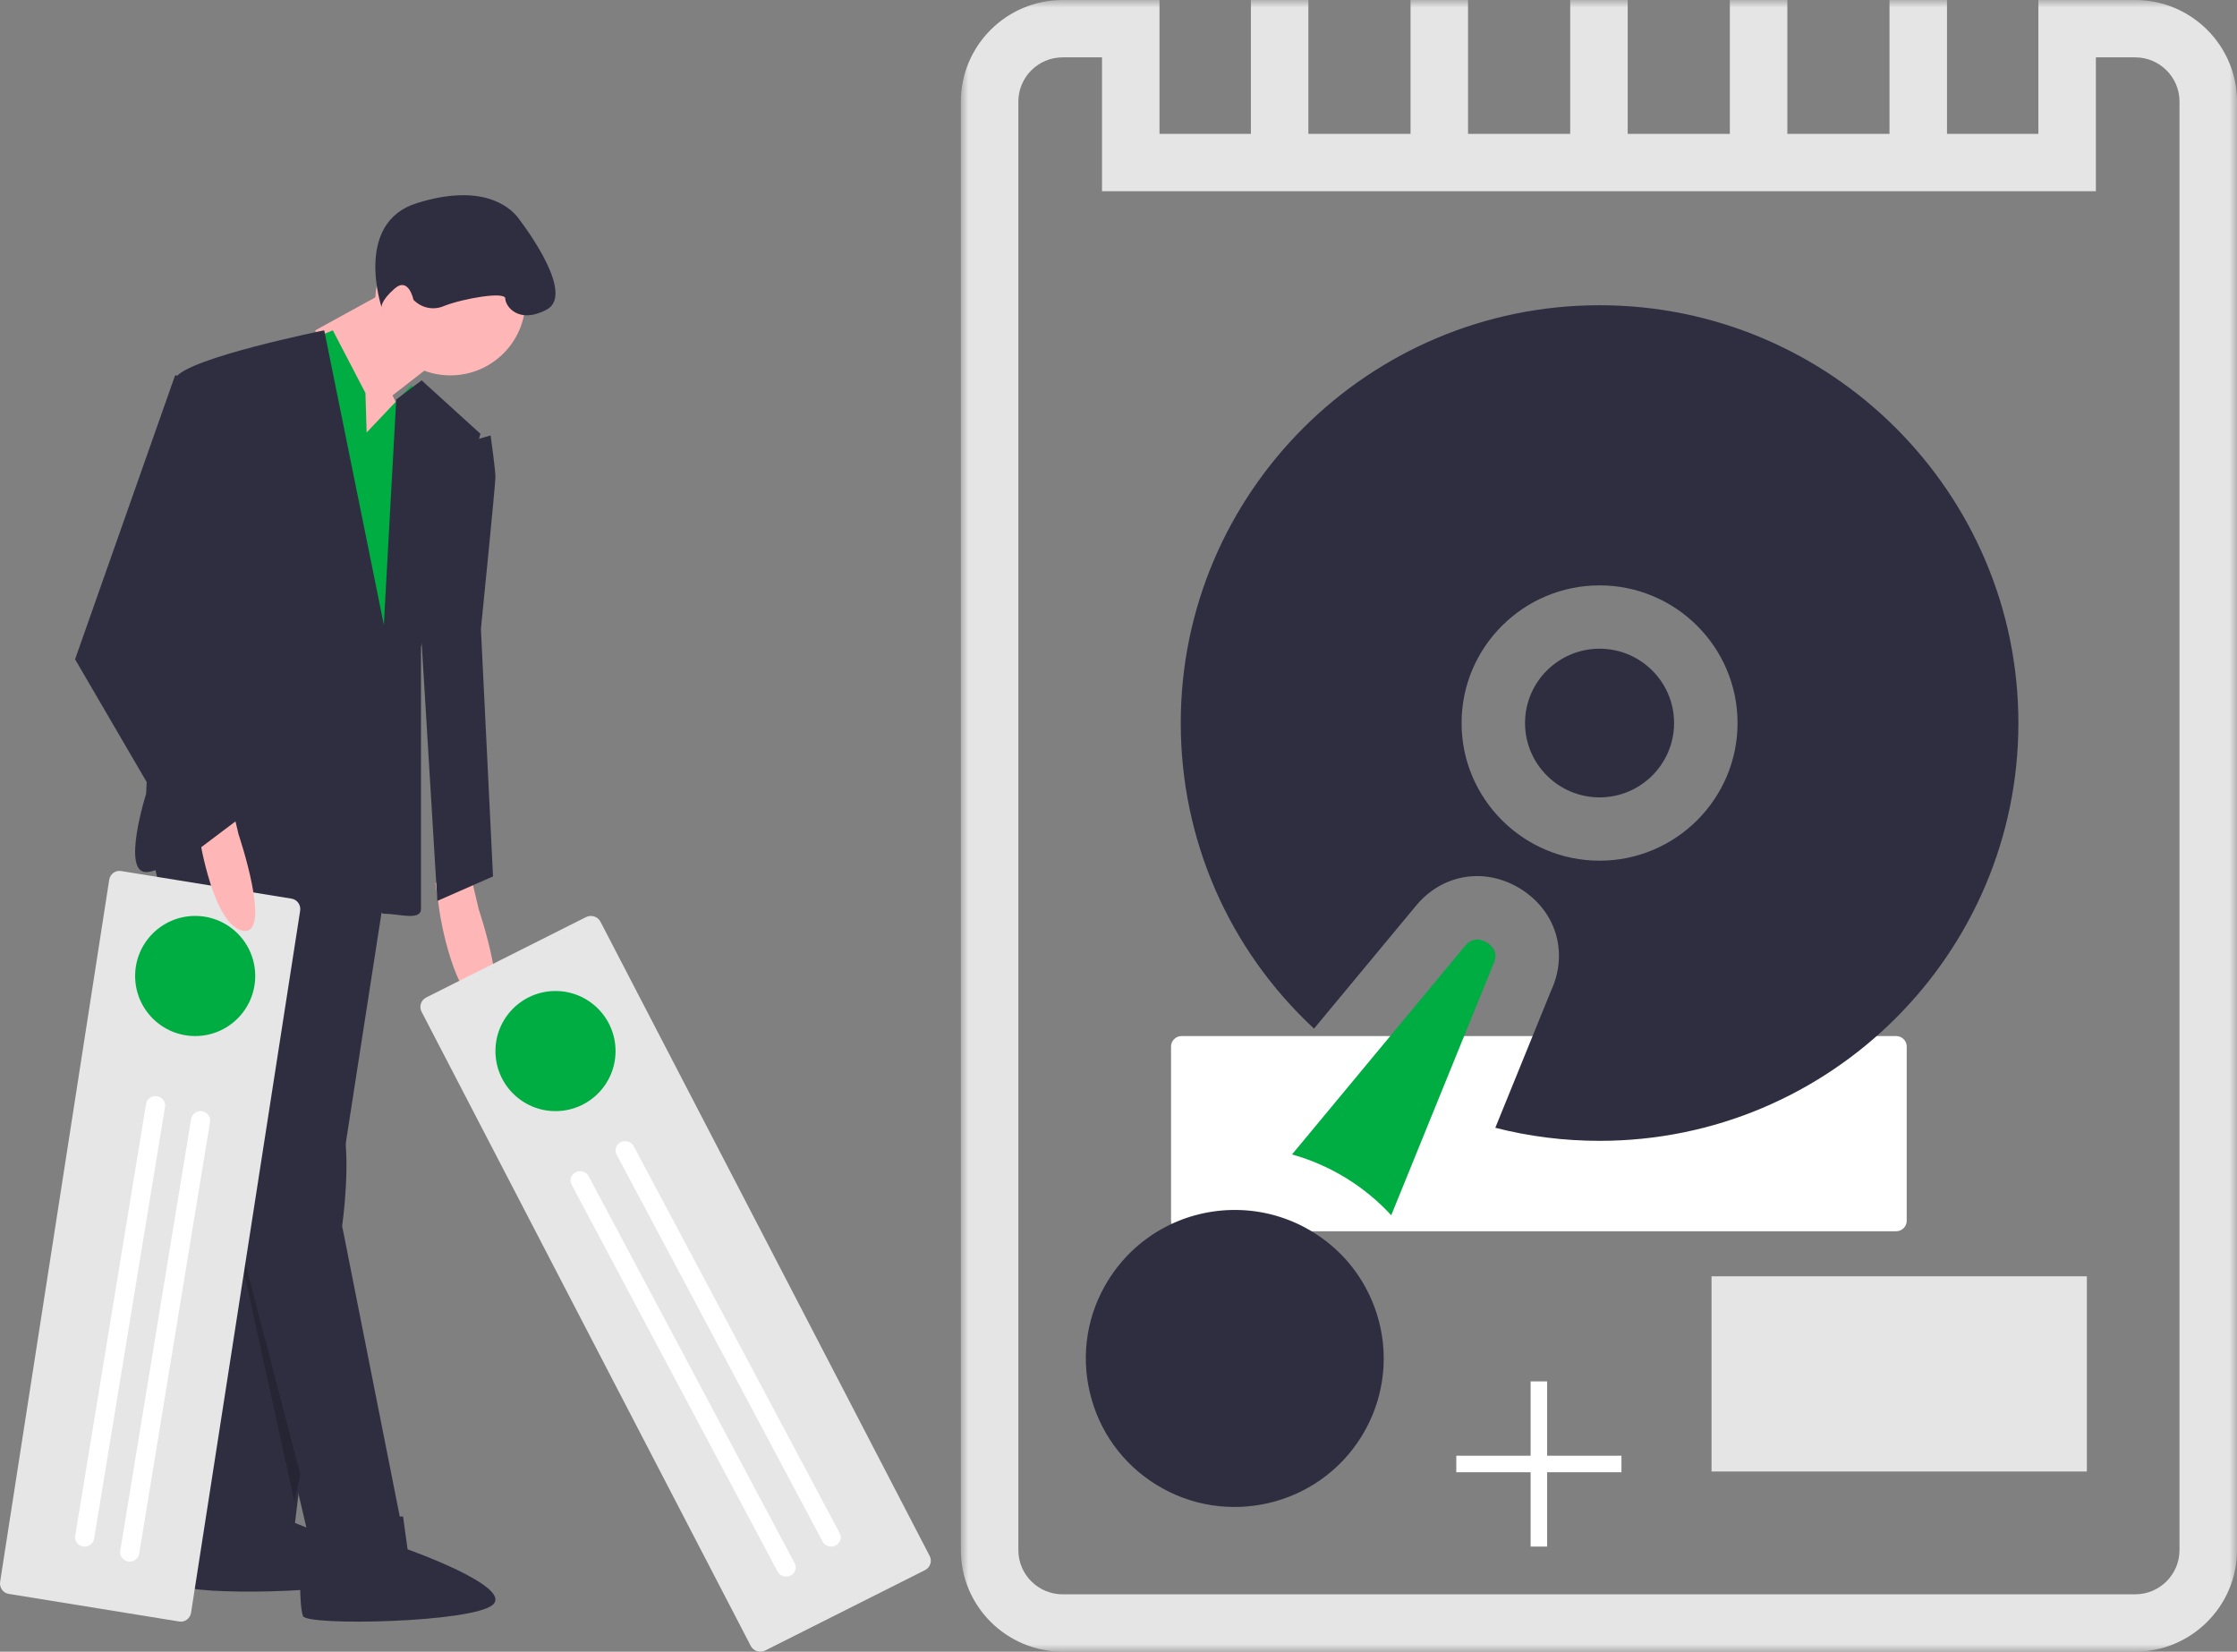 <?xml version="1.0" encoding="UTF-8"?>
<svg width="149px" height="110px" viewBox="0 0 149 110" version="1.1" xmlns="http://www.w3.org/2000/svg" xmlns:xlink="http://www.w3.org/1999/xlink">
    <rect x="0" y="0" width="149" height="110" fill="#808080" stroke="none"/>
    <title>hard-drive</title>
    <defs>
        <polygon id="path-1" points="0 0 85 0 85 110 0 110"></polygon>
    </defs>
    <g id="Page-1" stroke="none" stroke-width="1" fill="none" fill-rule="evenodd">
        <g id="hard-drive">
            <g id="undraw_design_objectives_fy1r" transform="translate(0, 13)" fill-rule="nonzero">
                <path d="M78.705,56 C78.316,56 78,56.311 78,56.694 L78,68.306 C78,68.689 78.316,69 78.705,69 L126.295,69 C126.684,69 127,68.689 127,68.306 L127,56.694 C127,56.311 126.684,56 126.295,56 L78.705,56 Z" id="Path" fill="#FFFFFF"></path>
                <polygon id="Path" fill="#FFFFFF" points="108 83.95 103.05 83.95 103.05 79 101.95 79 101.95 83.95 97 83.95 97 85.05 101.95 85.05 101.95 90 103.05 90 103.05 85.05 108 85.05"></polygon>
                <path d="M18.913,86.067 L19.188,88.248 C19.188,88.248 26.191,90.824 24.823,92.004 C23.454,93.184 12.389,93.24 12.159,92.568 C11.928,91.896 11.877,88.99 12.501,88.742 C13.126,88.494 14.279,86 14.279,86 L18.913,86.067 Z" id="Path" fill="#2F2E41"></path>
                <polygon id="Path" fill="#2F2E41" points="26 44 21.614 72.267 19.578 89 13 88.675 15.193 60.895 20.831 45.137"></polygon>
                <path d="M31.281,45 L31.89,47.568 C31.89,47.568 34.171,54.31 32.194,53.989 C30.217,53.668 29.304,47.889 29.304,47.889 L29,45.803 L31.281,45 Z" id="Path" fill="#FFB6B6"></path>
                <path d="M10,43.347 L15.019,65.714 L21.171,92 L27,89.878 L22.79,68.653 C22.79,68.653 23.438,64.082 22.79,61.796 C22.143,59.51 22.143,49.551 22.143,49.551 L27,45.306 L27,37.147 L14.21,36 L10,43.347 Z" id="Path" fill="#2F2E41"></path>
                <path d="M26.846,88 L27.149,90.185 C27.149,90.185 34.18,92.668 32.827,93.872 C31.475,95.077 20.419,95.297 20.18,94.626 C19.941,93.955 19.853,91.038 20.474,90.78 C21.094,90.522 22.216,88.001 22.216,88.001 L26.846,88 Z" id="Path" fill="#2F2E41"></path>
                <circle id="Oval" fill="#FFB6B6" cx="30" cy="7" r="5"></circle>
                <polygon id="Path" fill="#FFB6B6" points="26.464 6 21 9 23.089 16 25.339 16 26.625 14.333 26.143 13.333 30 10.333"></polygon>
                <polygon id="Path" fill="#00AD42" points="24.42 15.804 24.341 13.174 22.168 9 14 12.377 16.864 38.362 26.727 39 26.409 28 28 16.043 27.443 12.616"></polygon>
                <path d="M25.567,28.61 L21.596,9 C21.596,9 12.537,10.833 11.712,12.138 C10.888,13.442 9.733,39.863 9.733,39.863 C9.733,39.863 8.084,45.082 9.733,45.082 C11.382,45.082 17.98,40.352 18.31,42.146 C18.64,43.94 18.97,44.919 21.279,44.43 C23.588,43.94 25.073,40.026 25.073,40.026 C25.073,40.026 24.578,47.854 25.567,47.854 C26.557,47.854 28.041,48.344 28.041,47.528 L28.041,30.078 L32,15.889 L28.083,12.331 L26.392,13.605 L25.567,28.61 Z" id="Path" fill="#2F2E41"></path>
                <path d="M31.548,16.326 L32.677,16 C32.677,16 33,18.284 33,18.774 C33,19.263 32.032,28.889 32.032,28.889 L32.839,45.368 L29.129,47 L28,28.4 L31.548,16.326 Z" id="Path" fill="#2F2E41"></path>
                <path d="M25.417,7.461 C25.417,7.461 23.534,1.847 27.771,0.526 C32.008,-0.795 33.891,0.691 34.519,1.517 C35.177,2.382 38.285,6.636 36.402,7.626 C34.519,8.617 33.656,7.379 33.656,6.883 C33.656,6.388 30.831,6.883 29.576,7.379 C28.879,7.683 28.078,7.521 27.539,6.966 C27.539,6.966 27.222,5.397 26.28,6.223 C25.339,7.049 25.417,7.461 25.417,7.461 Z" id="Path" fill="#2F2E41"></path>
                <path d="M39.994,48.383 C39.814,48.038 39.385,47.901 39.033,48.077 L28.389,53.431 C28.038,53.608 27.899,54.031 28.078,54.377 L50.006,96.617 C50.186,96.962 50.615,97.099 50.967,96.923 L61.611,91.569 C61.962,91.392 62.101,90.969 61.922,90.623 L39.994,48.383 Z" id="Path" fill="#E6E6E6"></path>
                <circle id="Oval" fill="#00AD42" cx="37" cy="57" r="4"></circle>
                <path d="M42.209,63.335 C42.049,63.033 41.663,62.913 41.349,63.067 C41.034,63.222 40.909,63.591 41.07,63.893 L54.791,89.665 C54.895,89.861 55.099,89.988 55.328,89.999 C55.556,90.01 55.773,89.904 55.897,89.72 C56.022,89.536 56.034,89.302 55.93,89.106 L42.209,63.335 Z" id="Path" fill="#FFFFFF"></path>
                <path d="M39.209,65.335 C39.105,65.139 38.901,65.012 38.672,65.001 C38.444,64.99 38.227,65.096 38.103,65.28 C37.979,65.464 37.966,65.698 38.07,65.893 L51.791,91.665 C51.951,91.967 52.337,92.087 52.651,91.933 C52.966,91.778 53.091,91.409 52.93,91.107 L39.209,65.335 Z" id="Path" fill="#FFFFFF"></path>
                <polygon id="Path" fill="#000000" opacity="0.2" points="15 66 19.608 87 20 85.191"></polygon>
                <path d="M19.992,47.652 C20.051,47.269 19.795,46.91 19.421,46.849 L8.061,45.009 C7.687,44.948 7.335,45.209 7.275,45.591 L0.008,92.348 C-0.051,92.731 0.205,93.09 0.579,93.151 L11.939,94.991 C12.313,95.052 12.665,94.791 12.725,94.409 L19.992,47.652 Z" id="Path" fill="#E6E6E6"></path>
                <circle id="Oval" fill="#00AD42" cx="13" cy="52" r="4"></circle>
                <path d="M13.992,61.715 C14.028,61.497 13.941,61.277 13.763,61.138 C13.586,60.999 13.345,60.962 13.132,61.041 C12.919,61.12 12.765,61.303 12.73,61.522 L8.008,90.285 C7.953,90.622 8.19,90.939 8.539,90.992 C8.888,91.046 9.215,90.816 9.27,90.479 L13.992,61.715 Z" id="Path" fill="#FFFFFF"></path>
                <path d="M10.992,60.715 C11.028,60.497 10.941,60.277 10.763,60.138 C10.586,59.999 10.345,59.962 10.132,60.041 C9.919,60.12 9.766,60.303 9.73,60.521 L5.008,89.285 C4.972,89.503 5.059,89.723 5.237,89.862 C5.414,90.001 5.655,90.038 5.868,89.959 C6.081,89.88 6.235,89.697 6.27,89.478 L10.992,60.715 Z" id="Path" fill="#FFFFFF"></path>
                <path d="M15.281,40 L15.89,42.568 C15.89,42.568 18.171,49.31 16.194,48.989 C14.217,48.668 13.304,42.889 13.304,42.889 L13,40.803 L15.281,40 Z" id="Path" fill="#FFB6B6"></path>
                <polygon id="Path" fill="#2F2E41" points="13.938 12.181 11.662 12 5 30.909 12.638 44 18 39.96 12.312 30.747 16.7 18.949"></polygon>
            </g>
            <g id="Group-14" transform="translate(64, 0)">
                <polygon id="Fill-1" fill="#E5E5E5" points="50 98 75 98 75 85 50 85"></polygon>
                <g id="Group-13">
                    <g id="Group-4">
                        <mask id="mask-2" fill="white">
                            <use xlink:href="#path-1"></use>
                        </mask>
                        <g id="Clip-3"></g>
                        <path d="M81.17,103.237 C81.17,104.86 79.847,106.18 78.22,106.18 L6.78,106.18 C5.153,106.18 3.83,104.86 3.83,103.237 L3.83,6.763 C3.83,5.14 5.153,3.82 6.78,3.82 L9.401,3.82 L9.401,12.736 L75.6,12.736 L75.6,3.82 L78.22,3.82 C79.847,3.82 81.17,5.14 81.17,6.763 L81.17,103.237 Z M78.22,0 L71.771,0 L71.771,8.916 L65.684,8.916 L65.684,0 L61.854,0 L61.854,8.916 L55.05,8.916 L55.05,0 L51.22,0 L51.22,8.916 L44.416,8.916 L44.416,0 L40.586,0 L40.586,8.916 L33.782,8.916 L33.782,0 L29.952,0 L29.952,8.916 L23.147,8.916 L23.147,0 L19.318,0 L19.318,8.916 L13.231,8.916 L13.231,0 L6.78,0 C3.042,0 -2.55320483e-05,3.034 -2.55320483e-05,6.763 L-2.55320483e-05,103.237 C-2.55320483e-05,106.966 3.042,110 6.78,110 L78.22,110 C81.958,110 85,106.966 85,103.237 L85,6.763 C85,3.034 81.958,0 78.22,0 L78.22,0 Z" id="Fill-2" fill="#E5E5E5" mask="url(#mask-2)"></path>
                    </g>
                    <path d="M42.543,43.203 C39.805,43.203 37.578,45.423 37.578,48.153 C37.578,50.883 39.805,53.105 42.543,53.105 C45.28,53.105 47.506,50.883 47.506,48.153 C47.506,45.423 45.28,43.203 42.543,43.203" id="Fill-5" fill="#2F2E41"></path>
                    <path d="M42.543,57.321 C37.474,57.321 33.351,53.208 33.351,48.153 C33.351,43.098 37.474,38.986 42.543,38.986 C47.61,38.986 51.733,43.098 51.733,48.153 C51.733,53.208 47.61,57.321 42.543,57.321 M70.439,48.153 C70.439,32.81 57.925,20.328 42.543,20.328 C27.16,20.328 14.646,32.81 14.646,48.153 C14.646,55.94 17.858,63.247 23.523,68.506 L30.254,60.395 C32.005,58.21 34.887,57.715 37.273,59.193 C39.646,60.664 40.481,63.44 39.318,65.963 L35.598,75.109 C37.856,75.687 40.183,75.979 42.543,75.979 C57.925,75.979 70.439,63.496 70.439,48.153" id="Fill-7" fill="#2F2E41"></path>
                    <path d="M23.476,82.071 C21.899,81.094 20.099,80.581 18.257,80.581 C18.185,80.581 18.113,80.582 18.04,80.583 C14.669,80.656 11.596,82.403 9.819,85.255 C8.422,87.499 7.984,90.152 8.587,92.725 C9.189,95.298 10.76,97.483 13.01,98.877 C17.656,101.754 23.783,100.327 26.668,95.694 C28.445,92.841 28.653,89.319 27.224,86.273 C26.41,84.538 25.114,83.085 23.476,82.071" id="Fill-9" fill="#2F2E41"></path>
                    <path d="M35.042,62.775 C34.72,62.576 34.099,62.344 33.552,63.033 L33.523,63.068 L22.057,76.885 C23.334,77.242 24.562,77.78 25.706,78.489 C26.809,79.172 27.801,79.996 28.666,80.934 L35.443,64.273 L35.469,64.22 C35.845,63.426 35.363,62.974 35.042,62.775" id="Fill-11" fill="#00AD42"></path>
                </g>
            </g>
        </g>
    </g>
</svg>